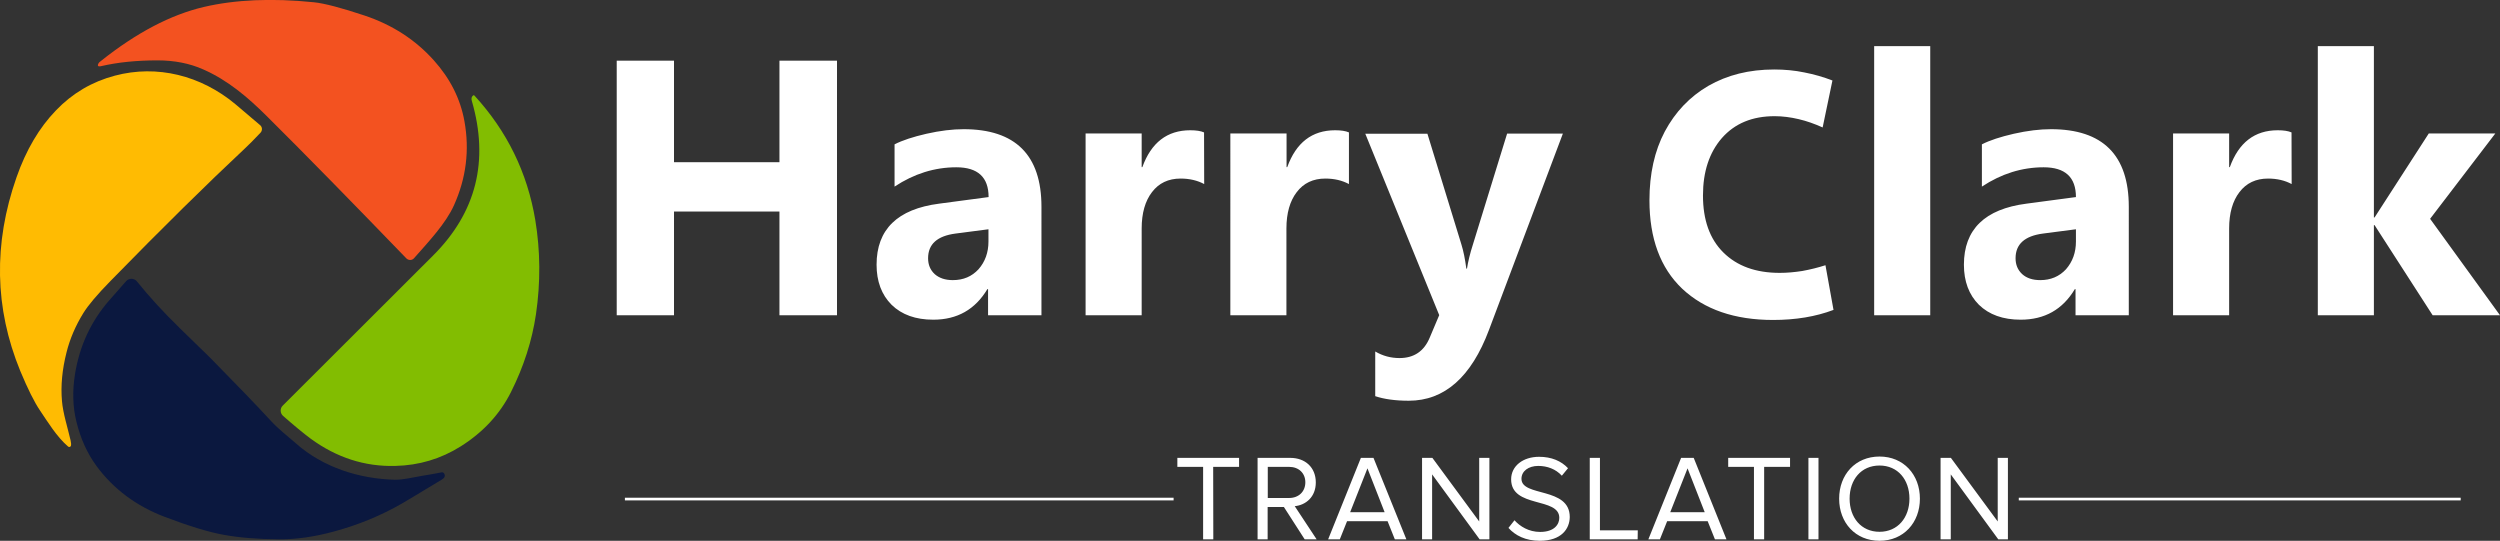 <?xml version="1.0" encoding="utf-8"?>
<!-- Generator: Adobe Illustrator 25.0.0, SVG Export Plug-In . SVG Version: 6.00 Build 0)  -->
<svg version="1.1" id="Layer_1" xmlns="http://www.w3.org/2000/svg" xmlns:xlink="http://www.w3.org/1999/xlink" x="0px" y="0px"
	 viewBox="0 0 1863.5 403.1" style="enable-background:new 0 0 1863.5 403.1;" xml:space="preserve">
<rect x="0" y="0" width="1863.5" height="403.1" fill="#333333" stroke="none"/>
<style type="text/css">
	.st0{clip-path:url(#SVGID_2_);}
	.st1{fill:#F35220;}
	.st2{fill:#FFBB02;}
	.st3{fill:#82BD01;}
	.st4{fill:#0B183F;}
	.st5{fill:#FFFFFF;}
	.st6{fill:#FFFFFF;stroke:#FFFFFF;stroke-width:2;}
</style>
<g>
	<g>
		<defs>
			<rect id="SVGID_1_" width="402" height="402"/>
		</defs>
		<clipPath id="SVGID_2_">
			<use xlink:href="#SVGID_1_"  style="overflow:visible;"/>
		</clipPath>
		<g class="st0">
			<path class="st1" d="M75.3,45.4c26.4-21,51.9-34.4,76.6-40.2c23.5-5.5,50.9-6.7,82.2-3.5c7.7,0.8,20.3,4.1,37.7,9.9
				c20.6,6.9,37.8,18,51.6,33.4c12.2,13.6,19.8,28.7,22.8,45.4c3.9,21.5,1.3,42.4-7.8,62.6c-6.1,13.6-18.7,26.9-29.8,39.5
				c-1.5,1.7-4.1,1.7-5.7,0.1c-39.5-40.9-74.2-76.4-104.2-106.2c-14-13.9-29-26.7-47.3-34.7c-10.1-4.5-21.5-6.7-34-6.7
				c-15.5,0-29.5,1.4-42,4.3c-2.5,0.6-3.1-0.3-1.7-2.5C73.8,46.6,74.3,46.2,75.3,45.4L75.3,45.4z"/>
			<path class="st2" d="M52.6,328.2c0.4,1.7,0.5,3.1,0.3,4s-1.3,1.3-2.1,0.7c-8.6-7.4-15.4-18.7-20.9-26.8
				c-4.3-6.3-9.2-16.2-14.8-29.6C-4.1,229.7-5,181.6,12.3,132.2c7.1-20.3,16.9-37,29.5-50C54,69.5,68.6,60.9,85.6,56.4
				c31.6-8.4,64.2-0.1,89.8,21.2c4.3,3.6,10.5,8.9,18.5,15.7c1.7,1.4,1.8,4,0.3,5.6c-4.8,5.1-8.7,9-11.7,11.8
				c-28,26.2-61.4,59.1-100.1,98.7c-9.8,10-16.6,18-20.3,24c-5.8,9.4-10,19.2-12.5,29.2c-3.3,13-4.4,25.1-3.4,36.4
				C46.9,307.8,50.5,319.1,52.6,328.2z"/>
			<path class="st3" d="M353.7,71.3C378,97.8,393.1,128.7,399,164c3.8,23,4,46.4,0.5,70.3c-2.9,19.6-9.1,39-18.6,57.9
				c-8.3,16.6-20.9,30.1-37.6,40.6c-14.7,9.2-30.9,14.1-48.7,14.5c-22.7,0.6-43.7-6.2-63-20.3c-5.5-4.1-12.4-9.8-20.6-17
				c-2.3-2-2.4-5.6-0.2-7.7c9.6-9.6,46.9-46.9,112-111.8c32.2-32.1,41.9-70.6,28.9-115.3c-0.5-1.7-0.2-3,0.8-3.9
				C352.9,70.9,353.4,70.9,353.7,71.3L353.7,71.3z"/>
			<path class="st4" d="M314.5,354.7c4.1-0.6,8.9-1.5,14.6-2.6c0.8-0.2,1.6,0.2,2,0.9c1,1.7,0.4,3.2-1.8,4.5
				c-16.6,10-26.3,15.9-29.3,17.6c-15.7,9.1-32.7,16.1-51.1,21.1c-14.7,4-28.3,5.9-40.9,5.8c-15.8-0.1-29.7-1.2-41.5-3.4
				c-11.1-2-25.8-6.5-43.9-13.4c-21-8-37.9-20.6-50.5-37.6c-7-9.5-12-20.5-15.1-33.1c-2.8-11.2-3.1-23.1-1.1-35.6
				c3.4-21.1,11.9-39.4,25.6-55.1c6.2-7.1,10.4-11.9,12.6-14.3c2.2-2.4,6-2.2,8,0.3c8.9,11.1,19.6,22.8,32,34.9
				c14.9,14.5,22.3,21.8,22.4,21.8c20.1,20.4,35.3,36.2,45.5,47.3c5.5,6,12.1,11,18.6,16.7c20,17.8,47.2,26.5,74,27.1
				C300.9,357.6,307.3,355.9,314.5,354.7z"/>
		</g>
	</g>
</g>
<path class="st5" d="M623.9,235H581v-77.3h-78.6V235h-42.7V45.2h42.7v75.7H581V45.2h42.9V235z M776.1,235h-39.6v-19.5H736
	c-9.1,15.2-22.5,22.8-40.3,22.8c-13.2,0-23.5-3.7-31.1-11.1c-7.5-7.5-11.2-17.5-11.2-29.9c0-26.3,15.6-41.5,46.7-45.5l36.8-4.9
	c0-14.8-8-22.2-24.1-22.2s-31.5,4.8-46,14.4v-31.5c5.8-3,13.8-5.6,23.8-7.9c10.2-2.3,19.4-3.4,27.7-3.4c38.6,0,58,19.3,58,57.8V235
	H776.1z M736.8,180v-9.1l-24.6,3.2c-13.6,1.8-20.4,7.9-20.4,18.4c0,4.8,1.6,8.7,4.9,11.8c3.4,3,7.9,4.5,13.5,4.5
	c7.9,0,14.2-2.7,19.2-8.1C734.3,195.1,736.8,188.2,736.8,180z M897.6,137.2c-5-2.7-10.9-4.1-17.6-4.1c-9.1,0-16.2,3.4-21.3,10.1
	c-5.1,6.6-7.7,15.7-7.7,27.1V235h-41.8V99.5H851v25.1h0.5c6.6-18.3,18.5-27.5,35.7-27.5c4.4,0,7.8,0.5,10.3,1.6L897.6,137.2
	L897.6,137.2z M1005.5,137.2c-5-2.7-10.9-4.1-17.6-4.1c-9.1,0-16.2,3.4-21.3,10.1c-5.1,6.6-7.7,15.7-7.7,27.1V235h-41.8V99.5H959
	v25.1h0.5c6.6-18.3,18.5-27.5,35.7-27.5c4.4,0,7.8,0.5,10.3,1.6V137.2z M1165,99.5l-55.1,146.4c-13.2,35.2-33.2,52.8-59.8,52.8
	c-10.1,0-18.5-1.2-25-3.4V262c5.6,3.3,11.6,4.9,18.1,4.9c10.8,0,18.3-5.1,22.5-15.2l7.1-16.8l-55.1-135.2h46.3l25.3,82.4
	c1.6,5.1,2.8,11.2,3.7,18.1h0.5c0.8-5.1,2.2-11.1,4.4-17.9l25.5-82.7h41.6V99.5z M1321.7,238.5c-28.7,0-51.3-7.8-67.8-23.3
	c-16.3-15.5-24.4-37.5-24.4-65.9c0-19.7,3.8-36.8,11.4-51.2c7.8-14.6,18.6-26,32.5-34.1c14.1-8.1,30.4-12.2,49.1-12.2
	c7.8,0,15.3,0.7,22.5,2.2c7.2,1.4,14.2,3.4,20.9,6l-7.3,35c-6-2.7-11.9-4.8-17.9-6.2c-6-1.4-11.9-2.2-17.9-2.2
	c-16.6,0-29.7,5.4-39.3,16.3c-9.4,10.8-14.1,25.1-14.1,42.8c0,18.2,5,32.4,15.2,42.5s24.1,15.2,42,15.2c5.4,0,11-0.5,16.8-1.4
	c6-1.1,11.7-2.5,17.3-4.3l6,33.3C1353.5,236,1338.5,238.5,1321.7,238.5z M1438.8,235H1397V34.4h41.8V235z M1586.7,235h-39.6v-19.5
	h-0.5c-9.1,15.2-22.5,22.8-40.4,22.8c-13.1,0-23.5-3.7-31.1-11.1c-7.5-7.5-11.2-17.5-11.2-29.9c0-26.3,15.6-41.5,46.7-45.5l36.8-4.9
	c0-14.8-8-22.2-24.1-22.2s-31.5,4.8-46,14.4v-31.5c5.8-3,13.8-5.6,23.8-7.9c10.2-2.3,19.4-3.4,27.7-3.4c38.6,0,58,19.3,58,57.8V235
	H1586.7z M1547.4,180v-9.1l-24.6,3.2c-13.6,1.8-20.4,7.9-20.4,18.4c0,4.8,1.6,8.7,4.9,11.8c3.3,3,7.8,4.5,13.5,4.5
	c7.8,0,14.2-2.7,19.2-8.1C1544.9,195.1,1547.4,188.2,1547.4,180z M1708.2,137.2c-5-2.7-10.9-4.1-17.6-4.1c-9.1,0-16.2,3.4-21.3,10.1
	c-5.1,6.6-7.7,15.7-7.7,27.1V235h-41.8V99.5h41.8v25.1h0.5c6.6-18.3,18.5-27.5,35.7-27.5c4.4,0,7.8,0.5,10.3,1.6L1708.2,137.2
	L1708.2,137.2z M1863.5,235h-50.2l-43.3-67.2h-0.5V235h-41.8V34.4h41.8v127.7h0.5l40.4-62.6h49.6l-48.6,63.6L1863.5,235z"/>
<path class="st5" d="M904.4,402h-7.6v-54h-19.2v-6.7h46v6.7h-19.3L904.4,402L904.4,402z M981.4,402h-8.9L957,377.9h-12.1V402h-7.5
	v-60.7h24.4c11.1,0,19,7.1,19,18.3c0,10.9-7.5,16.9-15.7,17.7L981.4,402z M960.9,371.2c7.2,0,12.1-4.8,12.1-11.7
	c0-6.8-4.9-11.5-12.1-11.5H945v23.2H960.9z M1048.3,402h-8.6l-5.4-13.5h-30.2l-5.4,13.5H990l24.4-60.7h9.4L1048.3,402z
	 M1032.1,381.8l-12.8-32.7l-12.9,32.7H1032.1z M1110.2,402h-7.3l-35.4-48.4V402h-7.5v-60.7h7.7l34.9,47.4v-47.4h7.6L1110.2,402
	L1110.2,402z M1147.7,403.1c-10.6,0-18.3-4-23.3-9.6l4.5-5.7c4,4.5,10.6,8.7,19.1,8.7c10.8,0,14.3-5.8,14.3-10.5
	c0-15.7-35.9-7-35.9-28.7c0-10,8.9-16.8,20.8-16.8c9.3,0,16.5,3.1,21.6,8.5l-4.6,5.6c-4.6-5-10.9-7.3-17.6-7.3
	c-7.3,0-12.5,3.9-12.5,9.6c0,13.7,36,5.8,36,28.5C1170,394.1,1164,403.1,1147.7,403.1z M1220.7,402H1185v-60.7h7.6v54h28.2
	L1220.7,402L1220.7,402z M1286.9,402h-8.6l-5.4-13.5h-30.2l-5.4,13.5h-8.6l24.4-60.7h9.4L1286.9,402z M1270.7,381.8l-12.8-32.7
	l-12.9,32.7H1270.7z M1315,402h-7.6v-54h-19.2v-6.7h46.1v6.7H1315V402z M1355.5,402h-7.5v-60.7h7.5V402z M1401,403.1
	c-18,0-30.1-13.5-30.1-31.4s12.1-31.4,30.1-31.4c17.9,0,30.1,13.5,30.1,31.4S1418.9,403.1,1401,403.1z M1401,396.4
	c13.6,0,22.3-10.6,22.3-24.7c0-14.2-8.7-24.7-22.3-24.7c-13.7,0-22.3,10.5-22.3,24.7C1378.7,385.8,1387.3,396.4,1401,396.4z
	 M1496.8,402h-7.3l-35.4-48.4V402h-7.6v-60.7h7.7l34.9,47.4v-47.4h7.6V402H1496.8z"/>
<line class="st6" x1="465.8" y1="372" x2="874.8" y2="372"/>
<line class="st6" x1="1504.8" y1="372" x2="1834.2" y2="372"/>
</svg>
